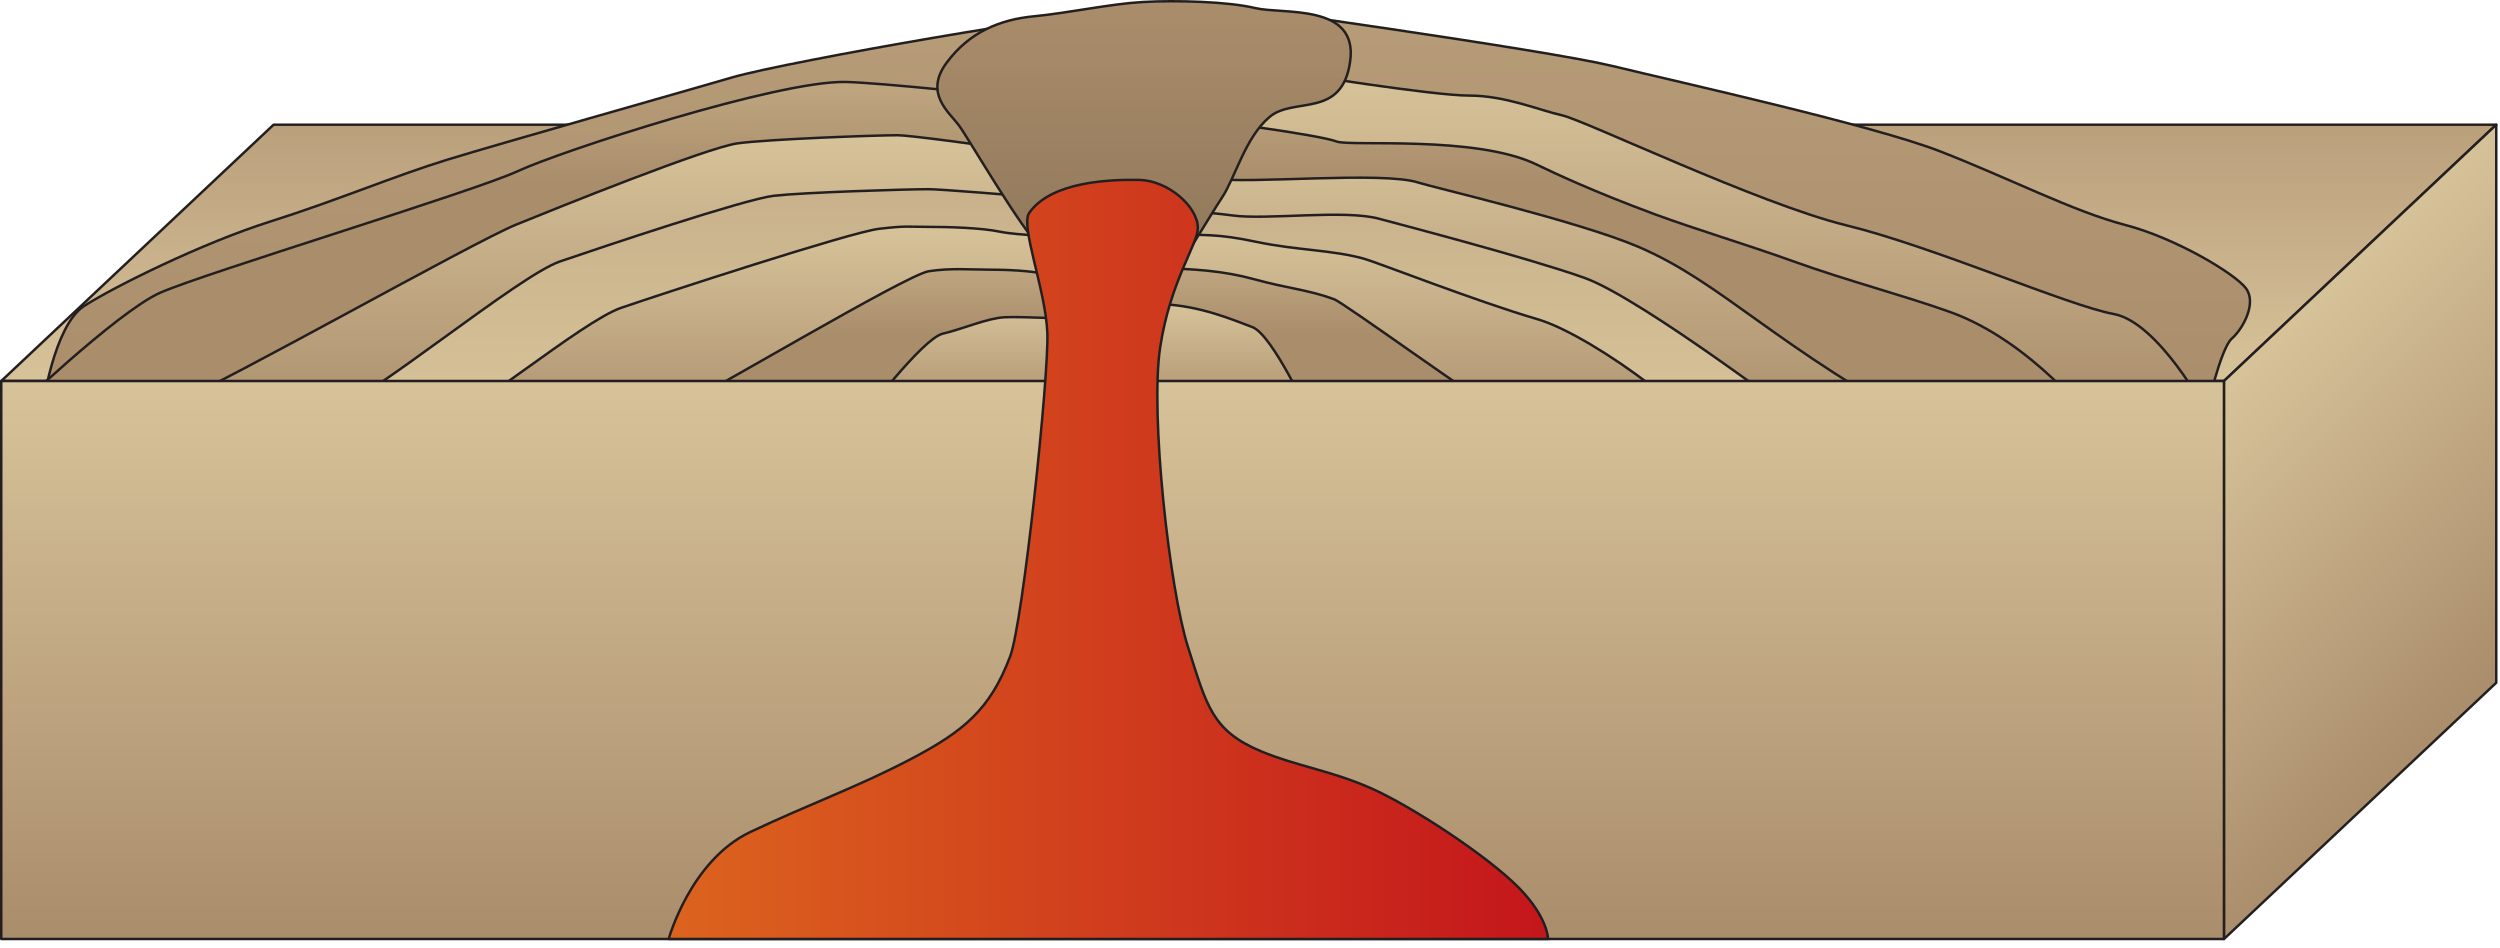 
        <svg xmlns:rdf="http://www.w3.org/1999/02/22-rdf-syntax-ns#" xmlns="http://www.w3.org/2000/svg" xmlns:cc="http://creativecommons.org/ns#" xmlns:xlink="http://www.w3.org/1999/xlink" xmlns:dc="http://purl.org/dc/elements/1.1/" x="0px" y="0px" width="501" height="190" viewBox="0 0 501 190" xml:space="preserve">
            <title>Volcano 3D: shield</title>
            <desc xmlns:ian_image_library="https://ian.umces.edu/media-library/">
                <ian_image_library:title>Volcano 3D: shield</ian_image_library:title>
                <ian_image_library:descr>Illustration of shield volcano</ian_image_library:descr>
                <ian_image_library:scene>
                    <ian_image_library:contains>diagram, template, base, ecosystem, terrestrial, landform, landscape, feature, volcano, shield, lava, magma, conical, mountain</ian_image_library:contains>
                    <ian_image_library:when>2005-02-24</ian_image_library:when>
                </ian_image_library:scene>
            </desc>
            
 <defs></defs>
 <linearGradient id="ian_symbols_44e62d388f99e2748d12ad3703ed814c" y2="76.354" gradientUnits="userSpaceOnUse" x2="250.25" y1="24.994" x1="250.25">
  <stop stop-color="#BA9F7B" offset="0"/>
  <stop stop-color="#D7C39A" offset="1"/>
 </linearGradient>
 <polygon stroke-linejoin="round" fill="url(#ian_symbols_44e62d388f99e2748d12ad3703ed814c)" stroke="#231F20" stroke-linecap="round" stroke-width=".5" points="54.821 24.994 500.25 24.994 445.68 76.354 .25 76.354"/>
 <linearGradient id="ian_symbols_ada8ae4ffbb4ecd415f9b32da60d106d" y2="82.481" gradientUnits="userSpaceOnUse" x2="345.12" y1=".951" x1="345.12">
  <stop stop-color="#B79C78" offset="0"/>
  <stop stop-color="#AA8D6B" offset="1"/>
 </linearGradient>
 <path stroke-linejoin="round" d="m244.9.951s64.732 8.99 78.266 12.282c13.538 3.29 52.129 11.847 65.666 17.112 13.537 5.264 26.829 12.081 36.979 14.714 10.151 2.632 21.998 9.729 24.256 12.692 2.255 2.96-.566 8.133-2.821 10.107-2.257 1.974-5.077 14.625-5.077 14.625l-83.469-36.344-119.37-19.509 20.379-9.17-14.82-16.509z" stroke="#231F20" stroke-linecap="round" stroke-width=".5" fill="url(#ian_symbols_ada8ae4ffbb4ecd415f9b32da60d106d)"/>
 <linearGradient id="ian_symbols_cb88fe04969a4d34f581a49674052215" y2="83.799" gradientUnits="userSpaceOnUse" x2="344.46" y1="14.708" x1="344.46">
  <stop stop-color="#D7C39A" offset="0"/>
  <stop stop-color="#AA8D6B" offset="1"/>
 </linearGradient>
 <path stroke-linejoin="round" d="m442.17 82.481s-9.588-17.915-18.61-19.561c-9.023-1.646-36.096-13.492-53.579-17.77-17.486-4.278-52.454-21.063-56.965-22.046-4.51-.989-11.281-3.949-18.611-3.949-7.332 0-34.681-4.448-34.681-4.448l-12.97 13.757 52.727 9.447 112.23 45.887 30.45-1.317z" stroke="#231F20" stroke-linecap="round" stroke-width=".5" fill="url(#ian_symbols_cb88fe04969a4d34f581a49674052215)"/>
 <linearGradient id="ian_symbols_90197bea6c616af46559cc343caa8048" y2="82.011" gradientUnits="userSpaceOnUse" x2="115.21" y1="2.719" x1="115.21">
  <stop stop-color="#B79C78" offset="0"/>
  <stop stop-color="#AA8D6B" offset="1"/>
 </linearGradient>
 <path stroke-linejoin="round" d="m8.461 82.011s2.252-16.787 8.459-20.735c6.204-3.948 23.688-12.596 37.226-16.876 13.532-4.278 24.816-9.12 35.53-12.41 10.715-3.29 45.681-13.162 56.963-16.453 11.28-3.292 71.724-13.739 75.106-12.752 3.382.989-35.2 24.764-35.2 24.764l-178.09 54.462z" stroke="#231F20" stroke-linecap="round" stroke-width=".5" fill="url(#ian_symbols_90197bea6c616af46559cc343caa8048)"/>
 <linearGradient id="ian_symbols_b9864aadfeeb08f4e1c9a4b15f32c8f5" y2="77.827" gradientUnits="userSpaceOnUse" x2="444.21" y1="135.34" x1="501.72">
  <stop stop-color="#AA8D6B" offset="0"/>
  <stop stop-color="#D7C39A" offset="1"/>
 </linearGradient>
 <polygon stroke-linejoin="round" fill="url(#ian_symbols_b9864aadfeeb08f4e1c9a4b15f32c8f5)" stroke="#231F20" stroke-linecap="round" stroke-width=".5" points="445.68 188.18 500.25 136.82 500.25 24.994 445.68 76.354"/>
 <linearGradient id="ian_symbols_36b79f3c019dad84c51d4fd6ec543884" y2="84.785" gradientUnits="userSpaceOnUse" x2="210.61" y1="16.421" x1="210.61">
  <stop stop-color="#BFA680" offset="0"/>
  <stop stop-color="#AA8D6B" offset=".298"/>
 </linearGradient>
 <path stroke-linejoin="round" d="m32.147 58.644c8.731-3.859 62.896-20.3 71.627-24.352 8.733-4.052 52.208-18.196 65.745-17.865s91.186 9.24 98.377 11.943c2.733 1.024 27.843-1.309 40.043 4.605 3.323 1.612 11.265 5.372 23.76 9.991 7.831 2.894 18.576 6.125 27.599 9.376 10.793 3.89 21.774 6.726 31.357 10.13 16.567 5.882 28.955 22.313 28.955 22.313l-194.9-.071-223.11-1.245c-.001 0 21.805-20.969 30.537-24.825z" stroke="#231F20" stroke-linecap="round" stroke-width=".5" fill="url(#ian_symbols_36b79f3c019dad84c51d4fd6ec543884)"/>
 <linearGradient id="ian_symbols_1be402a255720f049162edcb49e7d9c8" y2="87.089" gradientUnits="userSpaceOnUse" x2="211.26" y1="27.101" x1="211.26">
  <stop stop-color="#D7C39A" offset="0"/>
  <stop stop-color="#AA8D6B" offset="1"/>
 </linearGradient>
 <path stroke-linejoin="round" d="m36.096 80.178c8.598-3.337 58.728-31.655 67.324-35.159 8.595-3.505 38.297-15.454 44.365-16.287 6.063-.835 27.554-1.631 32.104-1.631 4.554 0 55.966 7.509 63.048 8.678 7.077 1.169 34.229-1.521 41.313.816 2.688.888 31.979 7.716 43.993 12.833 17.014 7.253 27.316 20.025 60.347 37.66l-341.34-3.013s-19.744-.558-11.144-3.897z" stroke="#231F20" stroke-linecap="round" stroke-width=".5" fill="url(#ian_symbols_1be402a255720f049162edcb49e7d9c8)"/>
 <linearGradient id="ian_symbols_ae142623e4f86c74757ceaa71a451ec6" y2="86.335" gradientUnits="userSpaceOnUse" x2="210.91" y1="37.912" x1="210.91">
  <stop stop-color="#C9B28B" offset="0"/>
  <stop stop-color="#D7C39A" offset="1"/>
 </linearGradient>
 <path stroke-linejoin="round" d="m65.872 82.739c8.308-2.697 38.056-27.517 46.363-30.35 8.304-2.832 37.002-12.485 42.863-13.16 5.86-.675 26.621-1.317 31.02-1.317s54.069 4.32 60.911 5.265c6.839.945 22.483-1.233 29.328.658 2.596.718 29.564 7.71 41.17 11.846 11.602 4.136 46.343 30.654 46.343 30.654l-305.92-.269c.005 0-.385-.628 7.922-3.327z" stroke="#231F20" stroke-linecap="round" stroke-width=".5" fill="url(#ian_symbols_ae142623e4f86c74757ceaa71a451ec6)"/>
 <linearGradient id="ian_symbols_3f1f3ecd75e7cfc449c3ad67d11309c9" y2="88.334" gradientUnits="userSpaceOnUse" x2="213.01" y1="45.412" x1="213.01">
  <stop stop-color="#D7C39A" offset="0"/>
  <stop stop-color="#AA8D6B" offset="1"/>
 </linearGradient>
 <path stroke-linejoin="round" d="m85.691 86.466c7.916-2.595 30.854-22.046 38.773-24.772 7.913-2.726 46.096-15.192 51.682-15.84 5.587-.65 5.587-.39 9.775-.39 4.193 0 10.713.188 14.437.966 3.725.779 12.367.93 12.367.93s8.947-.546 18.96-.397c10.012.148 12.174-.163 20.225 1.53s14.993 1.557 21.512 3.376c2.479.691 22.724 8.609 34.609 12.075 11.885 3.467 37.139 23.147 31.715 23.8-5.44.652-261.99 1.319-254.07-1.278z" stroke="#231F20" stroke-linecap="round" stroke-width=".5" fill="url(#ian_symbols_3f1f3ecd75e7cfc449c3ad67d11309c9)"/>
 <linearGradient id="ian_symbols_eb84eb3e9d7fca94a5cd14926538a6da" y2="98.272" gradientUnits="userSpaceOnUse" x2="208.35" y1="53.7" x1="208.35">
  <stop stop-color="#BFA680" offset="0"/>
  <stop stop-color="#AA8D6B" offset=".298"/>
 </linearGradient>
 <path stroke-linejoin="round" d="m112.2 96.318c6.31-2.714 16.293-11.315 22.599-14.166 6.307-2.85 46.875-27.12 51.329-27.798 4.446-.678 8.502-.318 11.84-.318 3.339 0 8.877.172 11.843.988 2.971.813 9.025.987 9.025.987s4.43-2.461 12.406-2.304c7.981.155 13.889.533 20.304 2.304 6.414 1.769 10.597 2.046 15.79 3.948 1.977.721 28.884 20.312 36.099 24.497 6.659 3.867-15.421 12.516-19.748 13.197-4.33.685-177.8 1.378-171.49-1.335z" stroke="#231F20" stroke-linecap="round" stroke-width=".5" fill="url(#ian_symbols_eb84eb3e9d7fca94a5cd14926538a6da)"/>
 <linearGradient id="ian_symbols_de1dd7689a5345544dbad9bfb1f9df55" y2="84.126" gradientUnits="userSpaceOnUse" x2="217.7" y1="60.913" x1="217.7">
  <stop stop-color="#D7C39A" offset="0"/>
  <stop stop-color="#AA8D6B" offset="1"/>
 </linearGradient>
 <path stroke-linejoin="round" d="m172.58 84.075s12.244-16.243 16.354-17.206c4.112-.963 8.812-3.097 12.408-3.291 3.599-.193 15.43.523 17.485.331 2.056-.194 6.396-3.348 14.098-2.963 7.706.386 13.938 3.064 18.05 4.608 4.106 1.542 11.844 18.572 11.844 18.572l-90.23-.051z" stroke="#231F20" stroke-linecap="round" stroke-width=".5" fill="url(#ian_symbols_de1dd7689a5345544dbad9bfb1f9df55)"/>
 <linearGradient id="ian_symbols_60c4e72424cbec84f9b0e01db01792c8" y2="188.17" gradientUnits="userSpaceOnUse" x2="222.97" y1="76.354" x1="222.97">
  <stop stop-color="#D7C39A" offset="0"/>
  <stop stop-color="#AA8D6B" offset="1"/>
 </linearGradient>
 <rect stroke-linejoin="round" height="111.82" width="445.43" stroke="#231F20" stroke-linecap="round" y="76.354" x=".25" stroke-width=".5" fill="url(#ian_symbols_60c4e72424cbec84f9b0e01db01792c8)"/>
 <linearGradient id="ian_symbols_cdb8afbf9790c024ed2316bceb1a470b" y2="55.44" gradientUnits="userSpaceOnUse" x2="229.27" y1=".25" x1="229.27">
  <stop stop-color="#AA8D6B" offset="0"/>
  <stop stop-color="#8F775A" offset="1"/>
 </linearGradient>
 <path stroke-linejoin="round" d="m229.08.398c6.563-.364 17.006-.094 22.486 1.223s20.602-1.012 19.013 10.624c-1.588 11.635-11.271 7.074-16.157 11.188-4.883 4.116-6.886 12.175-9.507 16.124-2.624 3.951-8.194 13.73-10.163 15.375-1.965 1.646-3.276-1.223-5.245-1.223-1.967 0-14.096-.33-14.096-.33s-2.182.658-6.442-3.29c-4.265-3.95-14.869-22.377-16.834-25.009-1.969-2.633-6.978-6.385-2.435-12.506 4.542-6.119 10.629-8.649 17.516-9.309 6.88-.659 15.3-2.502 21.86-2.867z" stroke="#231F20" stroke-linecap="round" stroke-width=".5" fill="url(#ian_symbols_cdb8afbf9790c024ed2316bceb1a470b)"/>
 <linearGradient id="ian_symbols_2aeceb958e2e42e4f136800f39687d1b" y2="112.11" gradientUnits="userSpaceOnUse" x2="310.24" y1="112.11" x1="134">
  <stop stop-color="#DC641E" offset="0"/>
  <stop stop-color="#C4161C" offset="1"/>
 </linearGradient>
 <path stroke-linejoin="round" d="m209.88 66.575c-.364-8.496-5.426-21.292-3.646-23.874 4.394-6.378 16.316-6.742 22.037-6.649 5.722.093 11.718 5.271 11.781 9.586.045 3.25-5.526 10.609-7.56 24.008-2.034 13.402 1.861 48.402 5.594 60.057 3.733 11.656 4.741 16.753 14.705 20.89 7.009 2.909 14.041 3.86 22.008 7.39 7.967 3.528 23.229 13.464 29.59 19.941 5.815 5.92 5.846 10.248 5.846 10.248h-176.23s4.363-15.765 16.383-21.454c12.017-5.69 21.325-8.935 32.067-14.563 10.741-5.628 15.982-10.008 19.981-20.618 2.61-6.93 7.81-56.468 7.45-64.965z" stroke="#231F20" stroke-linecap="round" stroke-width=".5" fill="url(#ian_symbols_2aeceb958e2e42e4f136800f39687d1b)"/>
</svg>
